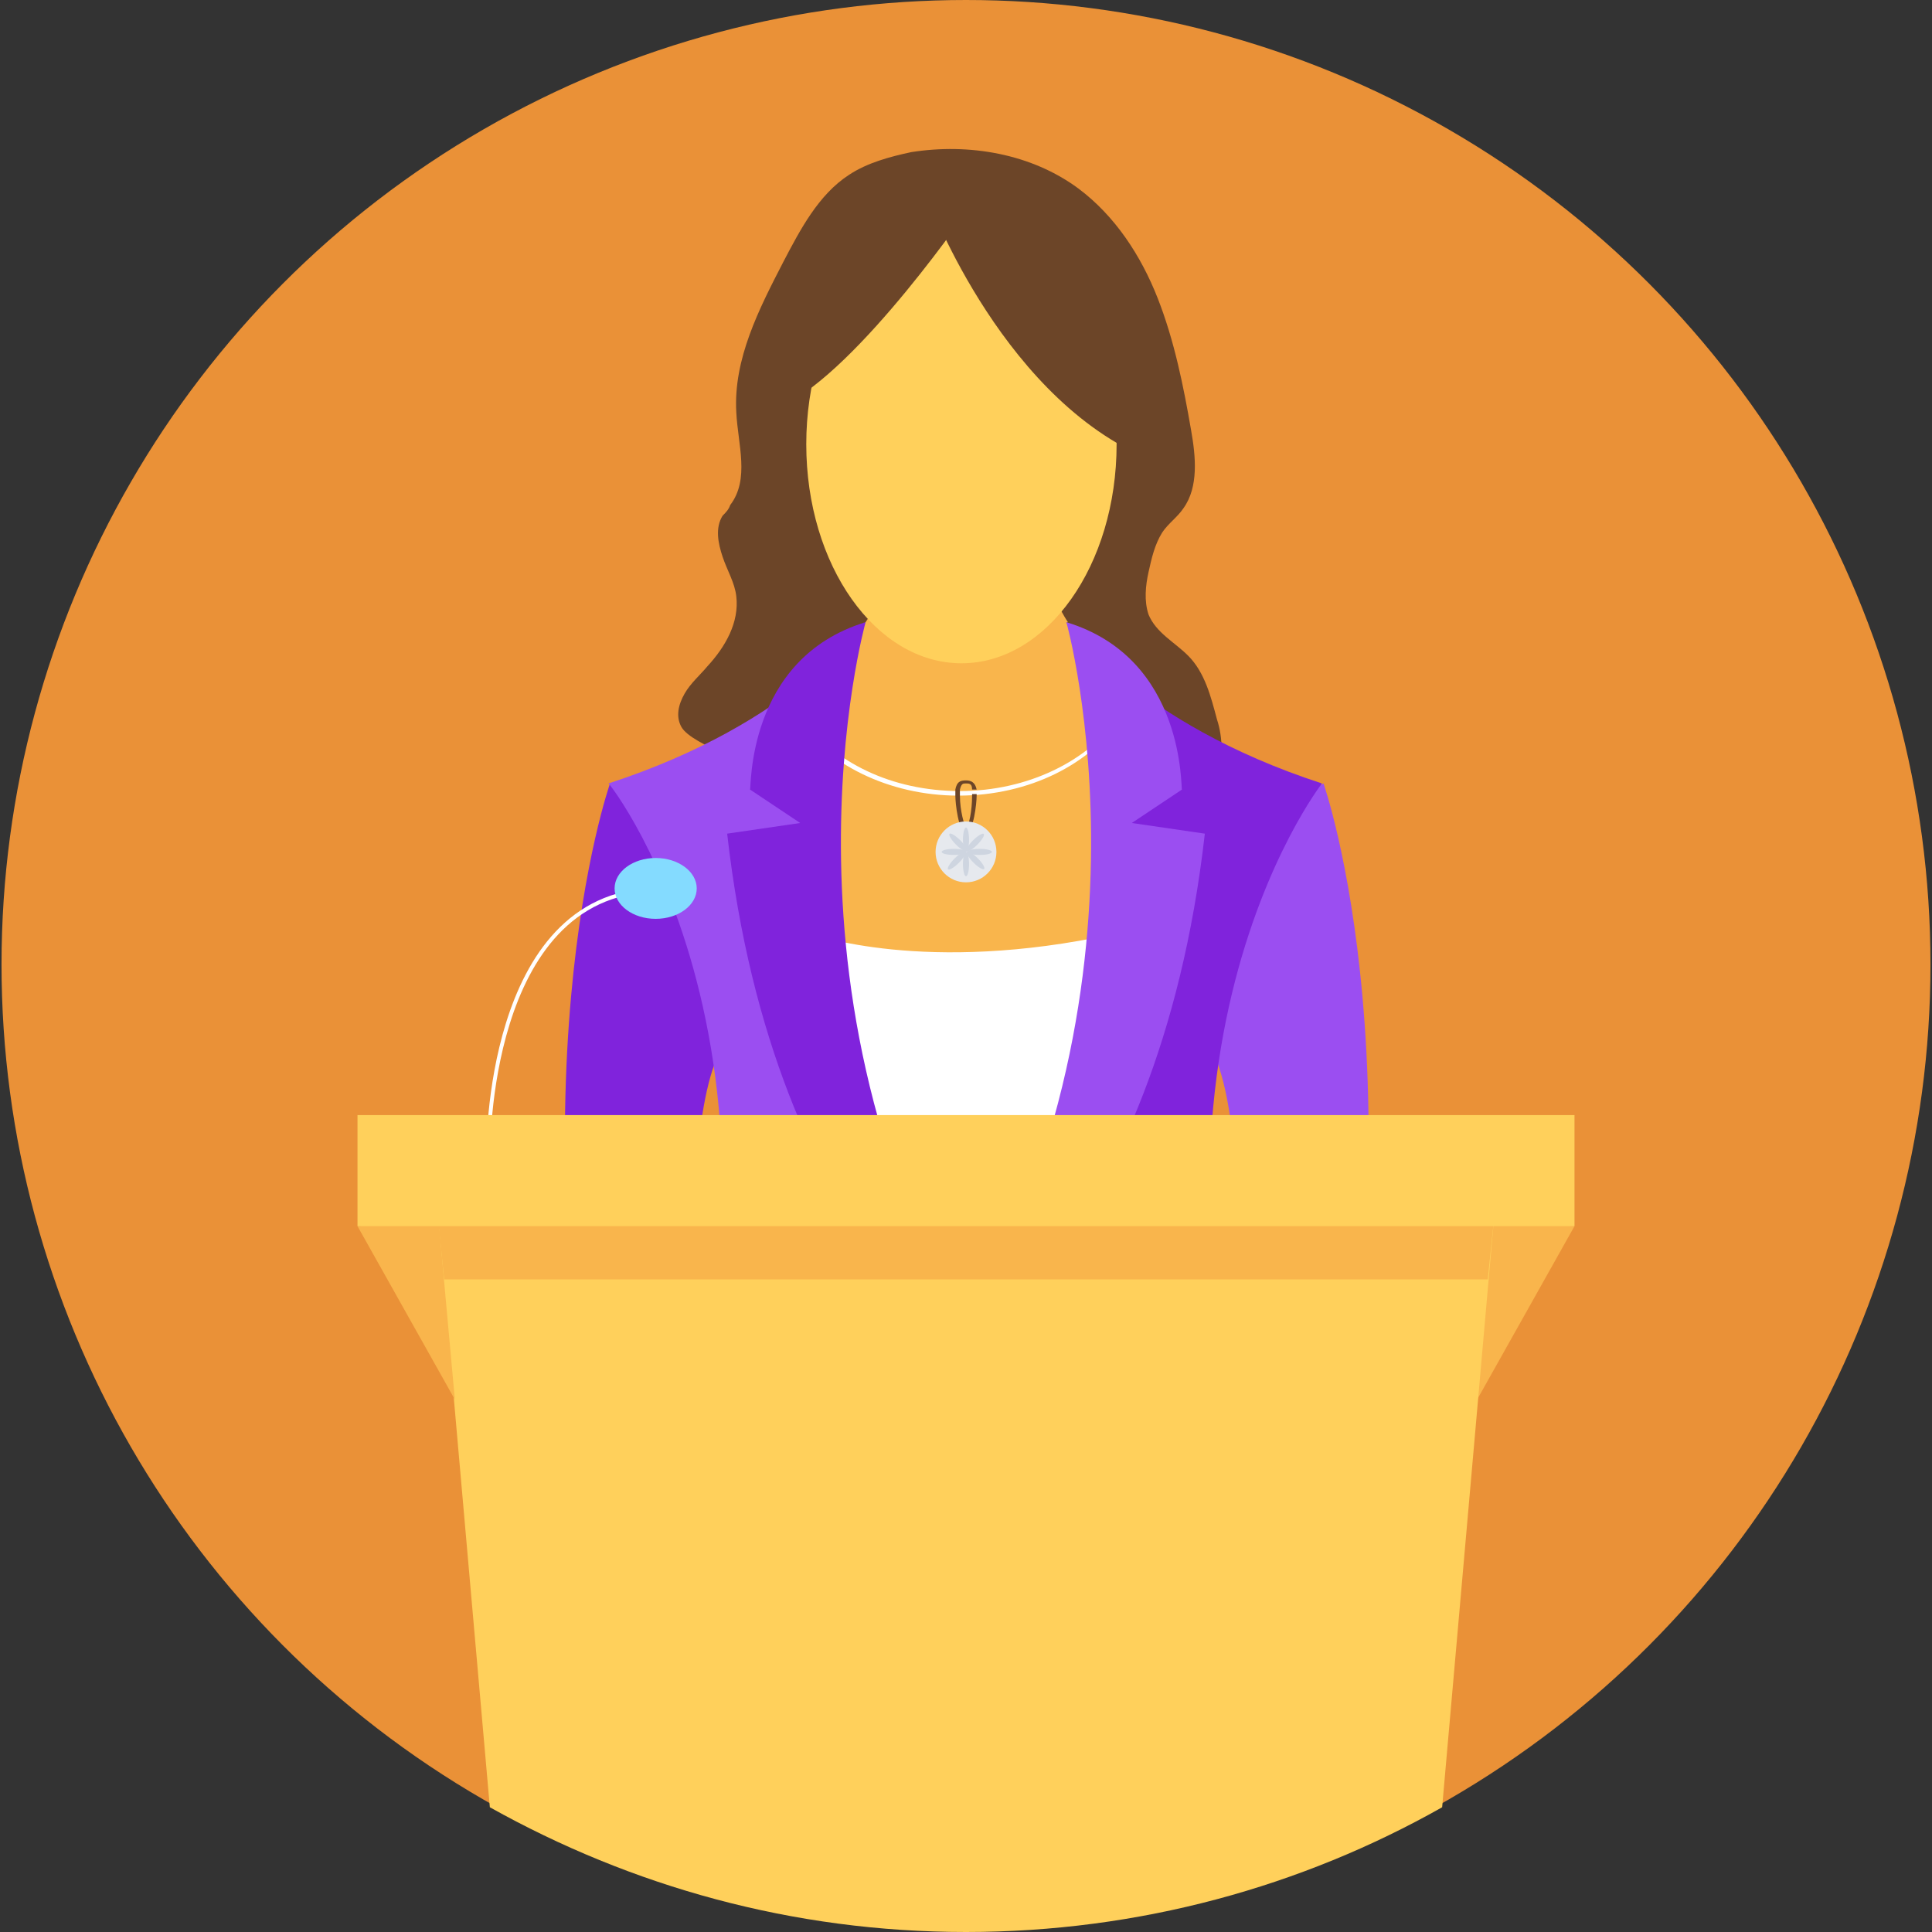 <!DOCTYPE svg PUBLIC "-//W3C//DTD SVG 1.1//EN" "http://www.w3.org/Graphics/SVG/1.1/DTD/svg11.dtd">
<!-- Uploaded to: SVG Repo, www.svgrepo.com, Transformed by: SVG Repo Mixer Tools -->
<svg version="1.1" id="Layer_1" xmlns="http://www.w3.org/2000/svg" xmlns:xlink="http://www.w3.org/1999/xlink" viewBox="0 0 508 508" xml:space="preserve" width="256px" height="256px" fill="#000000">
<rect x="0" y="0" width="508" height="508" fill="#333333" stroke="none"/>
<g id="SVGRepo_bgCarrier" stroke-width="0"/>
<g id="SVGRepo_tracerCarrier" stroke-linecap="round" stroke-linejoin="round"/>
<g id="SVGRepo_iconCarrier"> <circle style="fill:#ea9137;" cx="254" cy="253.6" r="253.6"/> <polygon style="fill:#FFFFFF;" points="316.4,417.2 256.8,371.6 253.2,368.8 251.2,370.8 190.8,417.2 "/> <path style="fill:#6c4528;" d="M179.2,191.2c-1.6-2.8-0.8-6,0.8-8.8s4-4.8,6-7.2c4.8-5.2,8.4-11.6,7.6-18.4 c-0.4-3.6-2.4-6.8-3.6-10.4c-1.2-3.6-2-7.6,0-10.8c0.8-0.8,1.6-1.6,2-2.8c5.2-6.8,2-16,1.6-24.4c-0.8-14,6-27.2,12.4-39.6 c4.4-8.4,9.2-17.6,17.2-22.8c4.8-3.2,10.8-4.8,16.4-6c15.2-2.4,31.6,0.4,44,9.6c9.6,7.2,16.4,17.6,20.8,28.8 c4.4,11.2,6.8,23.2,8.8,34.8c1.2,6.8,2,14.8-2,20.4c-1.6,2.4-4,4-5.6,6.4c-2,3.2-2.8,6.8-3.6,10.4c-0.8,3.6-1.2,7.6,0,11.2 c2,4.8,6.8,7.2,10.4,10.8c4.4,4.4,6,10.8,7.6,16.8c0.8,2.4,1.2,5.2,1.2,7.6c-0.8,6.4-6.8,10.4-12.8,12.8 c-20,8.8-42.8,10.8-64.8,10.8c-6,0-12,0-17.6-2c-8.8-2.4-16-8.4-23.2-14.4C199.2,201.2,182,196,179.2,191.2z"/> <polygon style="fill:#F9B54C;" points="280.4,163.6 292.8,173.6 292.8,214.4 294.8,251.6 256.8,260.4 210.8,245.6 210.8,201.6 218.8,171.6 227.6,163.6 254,160.8 "/> <path style="fill:#FFFFFF;" d="M213.6,245.6c0,0,29.6,10.8,79.2,0l-23.6,105.2l-56,8.4V245.6H213.6z"/> <path style="fill:#8023dc;" d="M175.2,417.2l9.6-23.6c0,0-8.8-99.2,6-119.6l-9.6-57.2L160.4,206c0,0-28,79.2,2,211.2H175.2z"/> <g> <path style="fill:#9b4ef1;" d="M169.6,417.2H244c6.8-27.6,13.6-52.4,17.2-54.8L226,310l-12.4-64l5.6-62.4l8-20 c0,0-18,26.4-67.2,42.4C160.4,206,220.4,282.8,169.6,417.2z"/> <path style="fill:#9b4ef1;" d="M323.2,393.6l9.6,23.6H346c30-132,2-211.2,2-211.2l-21.2,10.4l-9.6,57.2 C332,294.4,323.2,393.6,323.2,393.6z"/> </g> <path style="fill:#8023dc;" d="M246.8,362c3.6,2.4,10.4,27.6,17.2,54.8h74.4c-50.8-134,9.2-210.8,9.2-210.8 c-49.2-16-67.2-42.4-67.2-42.4l8,20l6,62.4L282,310L246.8,362z"/> <path style="fill:#F9B54C;" d="M257.2,167.6l23.6-4c0,0-10.4-15.2-10.8-38.4h-12.8h-6h-12.8c-0.4,23.2-10.8,38.4-10.8,38.4l23.6,4 v1.2l2.8-0.4l2.8,0.4v-1.2H257.2z"/> <ellipse style="fill:#FFD05B;" cx="252.8" cy="116.8" rx="40.8" ry="57.6"/> <g> <path style="fill:#6c4528;" d="M244.4,53.2c0,0,20,53.6,60,68.4l-14.8-58l-33.2-16.4L244.4,53.2z"/> <path style="fill:#6c4528;" d="M255.6,53.6c0,0-29.6,43.6-50,53.2l5.6-33.6l19.6-18.4L255.6,53.6z"/> </g> <path style="fill:#FFFFFF;" d="M294,188.8c-8,11.2-23.6,19.2-41.6,19.2s-33.2-7.6-41.6-19.2h-1.6c8,12,24.4,20.4,42.8,20.4 c18.8,0,34.8-8.4,42.8-20.4H294z"/> <path style="fill:#6c4528;" d="M256.8,209.2c0,2-0.8,9.6-2.8,9.6c-2,0-2.8-7.6-2.8-9.6v-0.4c0-0.4,0-0.8,0-1.2 c0.4-2,1.2-2.4,2.8-2.4c1.2,0,2.4,0.4,2.8,2.4c-0.4,0-0.8,0-1.2,0c0-1.6-0.8-1.6-1.6-1.6c-0.8,0-1.2,0-1.6,1.6c0,0.4,0,0.8,0,1.2 v0.4c0,4,1.2,8,1.6,8.4c0.8-0.4,1.6-4.4,1.6-8.4v-0.4c0.4,0,0.8,0,1.2,0C256.8,208.8,256.8,209.2,256.8,209.2z"/> <circle style="fill:#E6E9EE;" cx="254" cy="224" r="8"/> <g> <ellipse style="fill:#CED5E0;" cx="254" cy="220.8" rx="0.8" ry="3.2"/> <ellipse style="fill:#CED5E0;" cx="254" cy="227.2" rx="0.8" ry="3.2"/> <ellipse style="fill:#CED5E0;" cx="257.6" cy="224" rx="3.2" ry="0.8"/> <ellipse style="fill:#CED5E0;" cx="250.8" cy="224" rx="3.2" ry="0.8"/> <ellipse transform="matrix(0.707 -0.707 0.707 0.707 -81.542 246.224)" style="fill:#CED5E0;" cx="256.447" cy="221.542" rx="3.2" ry="0.8"/> <ellipse transform="matrix(0.707 -0.707 0.707 0.707 -86.296 244.225)" style="fill:#CED5E0;" cx="251.599" cy="226.26" rx="3.2" ry="0.8"/> <ellipse transform="matrix(0.707 0.707 -0.707 0.707 235.165 -115.073)" style="fill:#CED5E0;" cx="256.461" cy="226.276" rx="3.2" ry="0.8"/> <ellipse transform="matrix(0.707 0.707 -0.707 0.707 230.494 -113.22)" style="fill:#CED5E0;" cx="251.889" cy="221.565" rx="3.2" ry="0.8"/> </g> <path style="fill:#8023dc;" d="M227.6,163.6c0,0-28.4,101.2,33.6,198.4c0,0-57.6-33.6-70-142.8l19.2-2.8l-13.2-8.8 C197.6,208,196,173.2,227.6,163.6z"/> <path style="fill:#9b4ef1;" d="M280.4,163.6c0,0,28.4,101.2-33.6,198.4c0,0,57.6-33.6,70-142.8l-19.2-2.8l13.2-8.8 C310.4,208,312,173.2,280.4,163.6z"/> <polygon style="fill:#F9B54C;" points="414,322.4 388.4,368 388.4,319.6 "/> <path style="fill:#FFD05B;" d="M392.8,320.8l-13.6,154.4C342.4,496,299.6,508,254,508s-88-12-125.2-32.8l-13.6-154.4H392.8z"/> <g> <polygon style="fill:#F9B54C;" points="391.2,336.4 392.8,320.8 115.2,320.8 116.8,336.4 "/> <polygon style="fill:#F9B54C;" points="115.2,319.6 94,322.4 119.6,368 "/> </g> <path style="fill:none;stroke:#FFFFFF;stroke-width:1.01;stroke-miterlimit:10;" d="M128.4,303.2c0,0-0.8-68,43.6-69.2"/> <rect x="94" y="293.2" style="fill:#FFD05B;" width="320" height="29.2"/> <ellipse style="fill:#84DBFF;" cx="172.4" cy="233.6" rx="10.8" ry="8"/> </g>
</svg>